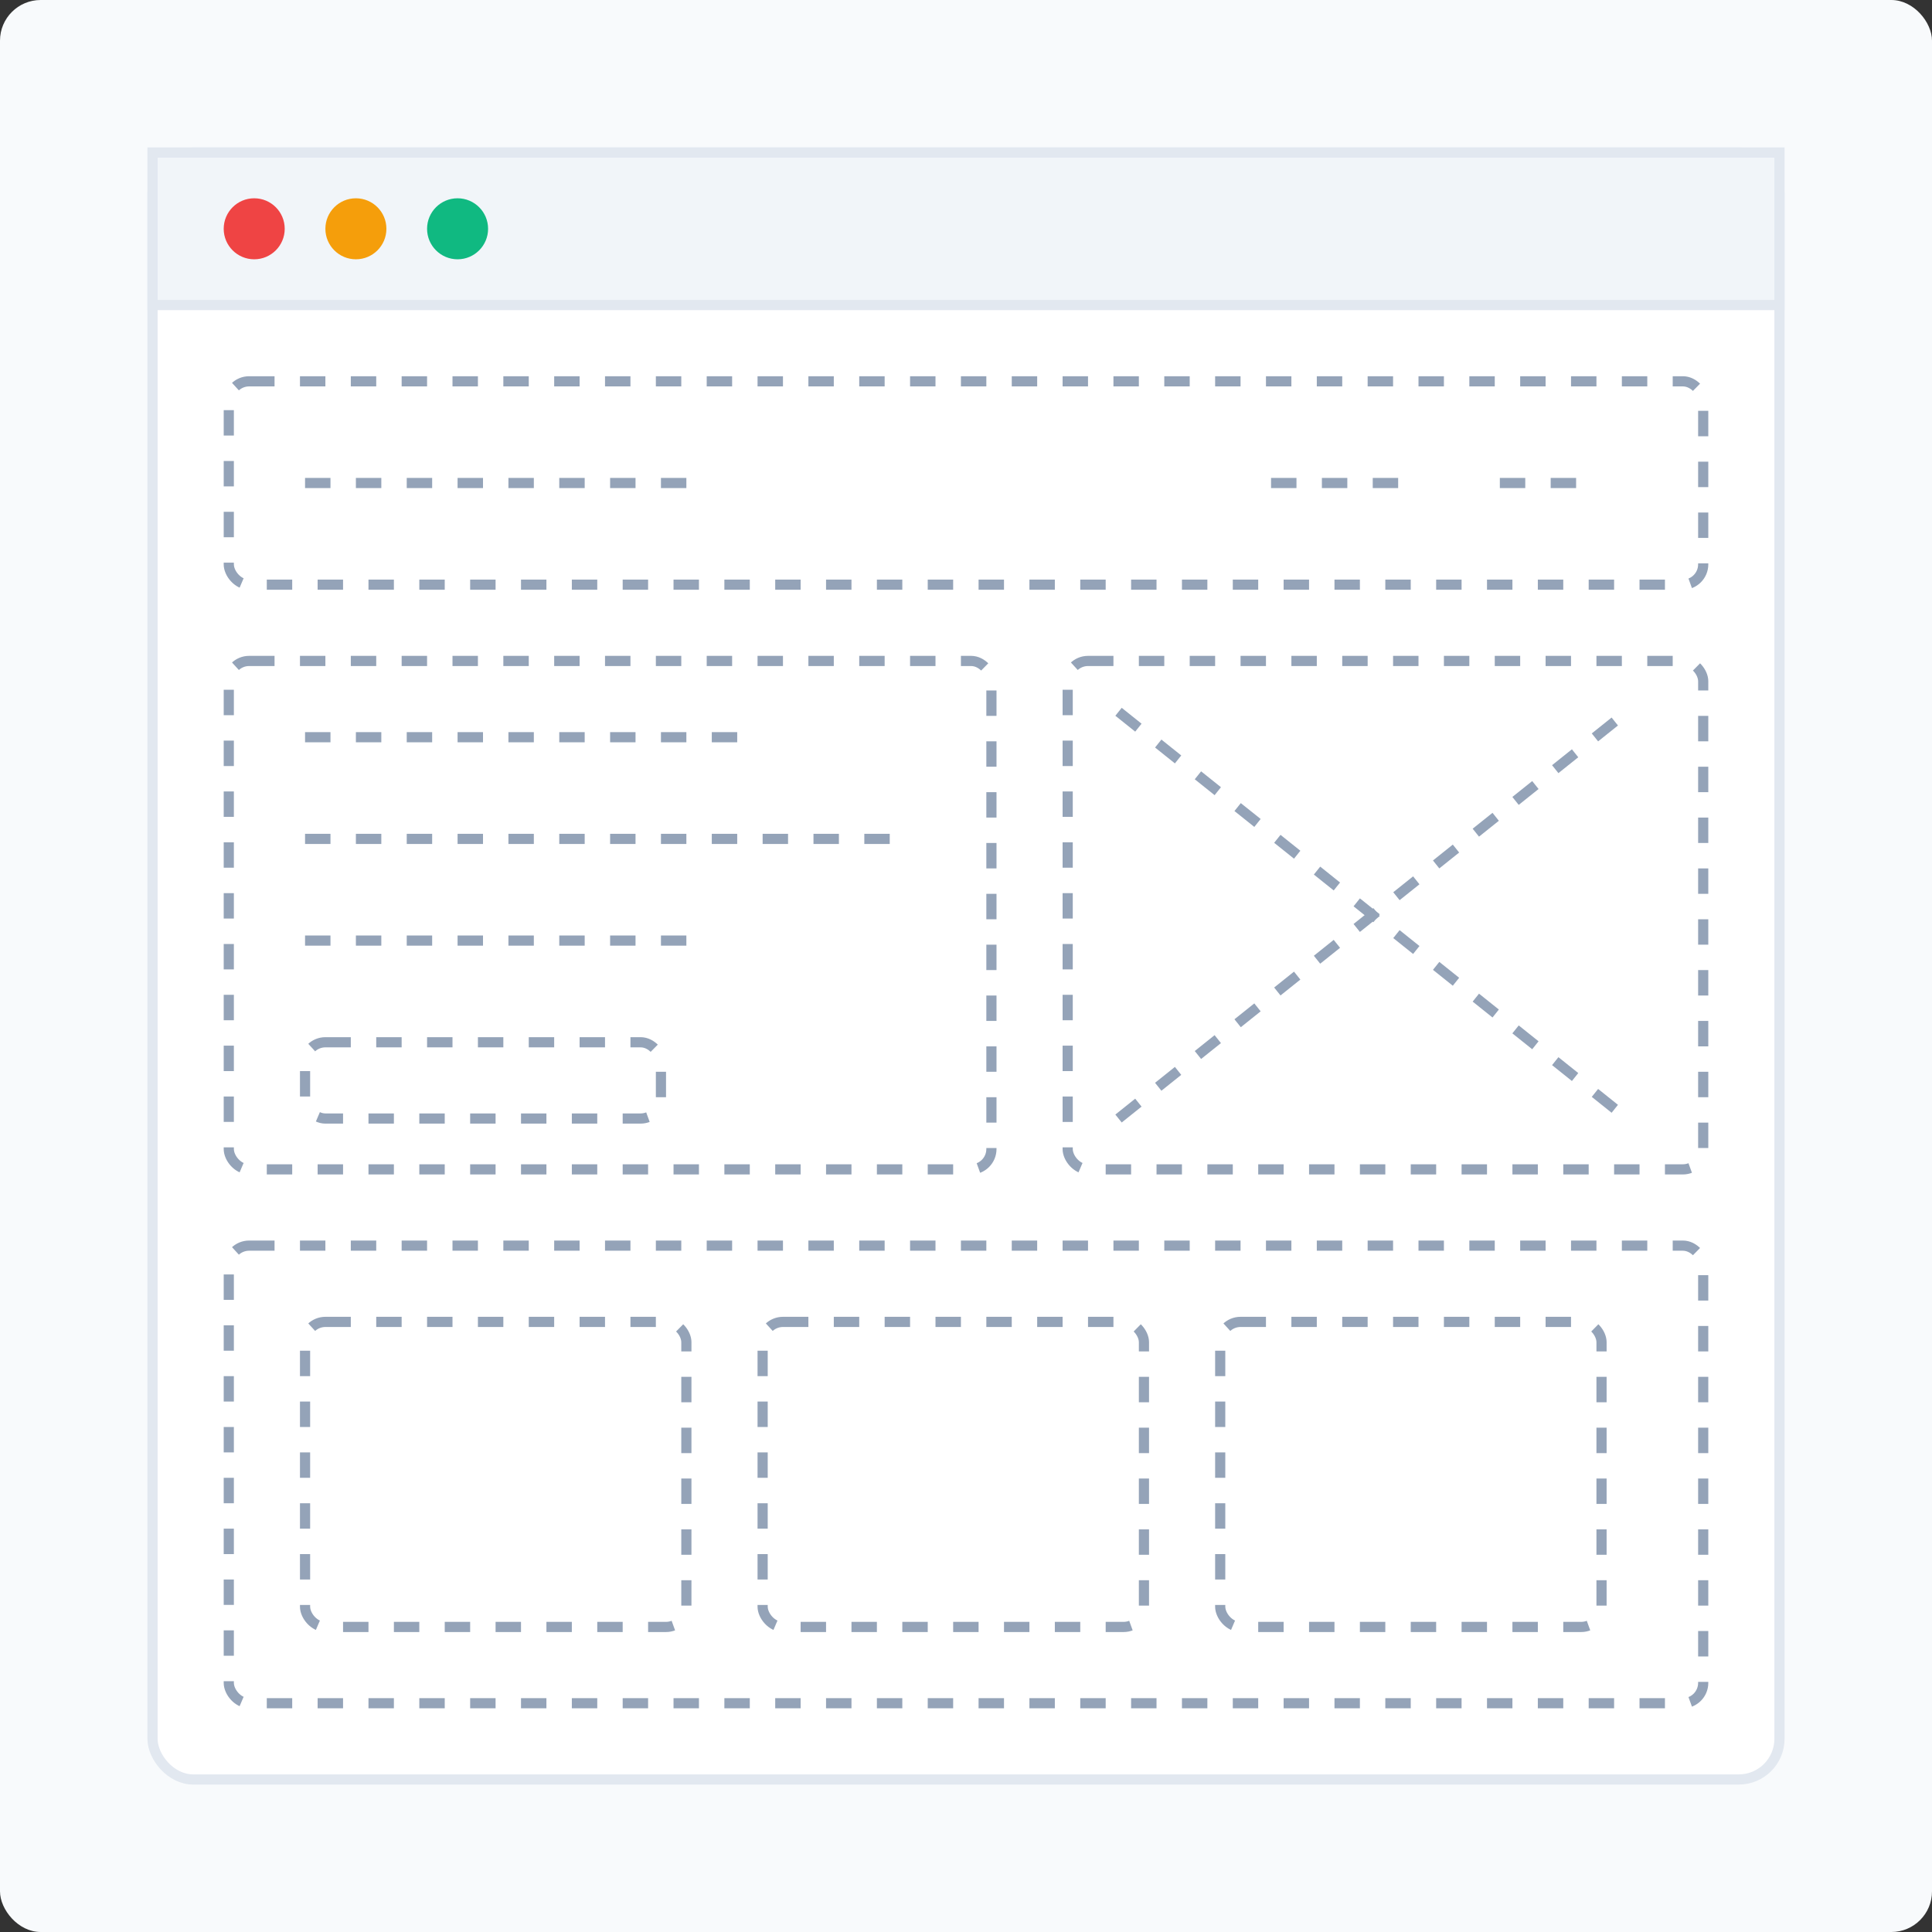 <?xml version="1.0" encoding="UTF-8"?>
<svg width="380" height="380" viewBox="0 0 380 380" fill="none" xmlns="http://www.w3.org/2000/svg">
  <rect x="0" y="0" width="380" height="380" fill="#333333" stroke="none"/>
  <!-- Background -->
  <rect width="380" height="380" rx="8" fill="#f8fafc" />
  
  <!-- Browser Window - Always visible and colored -->
  <g id="browser-window">
    <rect x="30" y="30" width="320" height="320" rx="8" fill="white" stroke="#e2e8f0" stroke-width="2" />
    <rect x="30" y="30" width="320" height="30" rx="8 8 0 0" fill="#f1f5f9" stroke="#e2e8f0" stroke-width="2" />
    <circle cx="50" cy="45" r="6" fill="#ef4444" />
    <circle cx="70" cy="45" r="6" fill="#f59e0b" />
    <circle cx="90" cy="45" r="6" fill="#10b981" />
  </g>
  
  <!-- Header Section -->
  <g id="header-sketch" class="component">
    <rect x="45" y="75" width="290" height="40" rx="4" stroke="#94a3b8" stroke-width="2" stroke-dasharray="5 5" fill="none" />
    <line x1="60" y1="95" x2="140" y2="95" stroke="#94a3b8" stroke-width="2" stroke-dasharray="5 5" />
    <line x1="250" y1="95" x2="280" y2="95" stroke="#94a3b8" stroke-width="2" stroke-dasharray="5 5" />
    <line x1="295" y1="95" x2="315" y2="95" stroke="#94a3b8" stroke-width="2" stroke-dasharray="5 5" />
  </g>
  
  <g id="header-final" class="component" opacity="0">
    <rect x="45" y="75" width="290" height="40" rx="4" fill="#f8fafc" />
    <rect x="60" y="85" width="80" height="20" rx="4" fill="#4f46e5" />
    <circle cx="280" cy="95" r="8" fill="#f8fafc" stroke="#64748b" stroke-width="2" />
    <line x1="276" y1="95" x2="284" y2="95" stroke="#64748b" stroke-width="2" />
    <line x1="280" y1="91" x2="280" y2="99" stroke="#64748b" stroke-width="2" />
    <rect x="300" y="87" width="16" height="16" rx="4" fill="#f8fafc" stroke="#64748b" stroke-width="2" />
  </g>
  
  <!-- Hero Content -->
  <g id="hero-content-sketch" class="component">
    <rect x="45" y="130" width="150" height="100" rx="4" stroke="#94a3b8" stroke-width="2" stroke-dasharray="5 5" fill="none" />
    <line x1="60" y1="145" x2="150" y2="145" stroke="#94a3b8" stroke-width="2" stroke-dasharray="5 5" />
    <line x1="60" y1="165" x2="180" y2="165" stroke="#94a3b8" stroke-width="2" stroke-dasharray="5 5" />
    <line x1="60" y1="185" x2="135" y2="185" stroke="#94a3b8" stroke-width="2" stroke-dasharray="5 5" />
    <rect x="60" y="205" width="70" height="15" rx="4" stroke="#94a3b8" stroke-width="2" stroke-dasharray="5 5" fill="none" />
  </g>
  
  <g id="hero-content-final" class="component" opacity="0">
    <rect x="45" y="130" width="150" height="100" rx="4" fill="#f1f5f9" />
    <rect x="60" y="145" width="120" height="12" rx="2" fill="#0f172a" />
    <rect x="60" y="165" width="130" height="12" rx="2" fill="#334155" />
    <rect x="60" y="185" width="110" height="12" rx="2" fill="#64748b" />
    <rect x="60" y="205" width="80" height="20" rx="10" fill="#4f46e5" />
  </g>
  
  <!-- Hero Image -->
  <g id="hero-image-sketch" class="component">
    <rect x="210" y="130" width="125" height="100" rx="4" stroke="#94a3b8" stroke-width="2" stroke-dasharray="5 5" fill="none" />
    <line x1="220" y1="140" x2="320" y2="220" stroke="#94a3b8" stroke-width="2" stroke-dasharray="5 5" />
    <line x1="220" y1="220" x2="320" y2="140" stroke="#94a3b8" stroke-width="2" stroke-dasharray="5 5" />
  </g>
  
  <g id="hero-image-final" class="component" opacity="0">
    <rect x="210" y="130" width="125" height="100" rx="4" fill="#ffffff" stroke="#e2e8f0" stroke-width="2" />
    <!-- Line graph replacing checkmark -->
    <polyline points="220,190 235,170 250,180 265,160 280,175 295,150 310,145" 
             stroke="#4f46e5" stroke-width="3" fill="none" stroke-linejoin="round"/>
    <circle cx="220" cy="190" r="4" fill="#4f46e5"/>
    <circle cx="235" cy="170" r="4" fill="#4f46e5"/>
    <circle cx="250" cy="180" r="4" fill="#4f46e5"/>
    <circle cx="265" cy="160" r="4" fill="#4f46e5"/>
    <circle cx="280" cy="175" r="4" fill="#4f46e5"/>
    <circle cx="295" cy="150" r="4" fill="#4f46e5"/>
    <circle cx="310" cy="145" r="4" fill="#4f46e5"/>
    <!-- X and Y axis -->
    <line x1="220" y1="210" x2="310" y2="210" stroke="#94a3b8" stroke-width="2"/>
    <line x1="220" y1="210" x2="220" y2="140" stroke="#94a3b8" stroke-width="2"/>
  </g>
  
  <!-- Content Cards -->
  <g id="content-sketch" class="component">
    <rect x="45" y="245" width="290" height="90" rx="4" stroke="#94a3b8" stroke-width="2" stroke-dasharray="5 5" fill="none" />
    <rect x="60" y="260" width="75" height="60" rx="4" stroke="#94a3b8" stroke-width="2" stroke-dasharray="5 5" fill="none" />
    <rect x="150" y="260" width="75" height="60" rx="4" stroke="#94a3b8" stroke-width="2" stroke-dasharray="5 5" fill="none" />
    <rect x="240" y="260" width="75" height="60" rx="4" stroke="#94a3b8" stroke-width="2" stroke-dasharray="5 5" fill="none" />
  </g>
  
  <g id="content-final" class="component" opacity="0">
    <rect x="45" y="245" width="290" height="90" rx="4" fill="#ffffff" />
    
    <!-- Bar Chart in First Card -->
    <rect x="60" y="260" width="75" height="60" rx="4" fill="#f1f5f9" />
    <rect x="70" y="300" width="10" height="10" fill="#4f46e5" />
    <rect x="85" y="290" width="10" height="20" fill="#4f46e5" />
    <rect x="100" y="280" width="10" height="30" fill="#4f46e5" />
    <rect x="115" y="270" width="10" height="40" fill="#4f46e5" />
    <line x1="65" y1="310" x2="130" y2="310" stroke="#94a3b8" stroke-width="1" />
    
    <!-- Pie Chart in Second Card -->
    <rect x="150" y="260" width="75" height="60" rx="4" fill="#f1f5f9" />
    <circle cx="187" cy="290" r="25" fill="#f1f5f9" stroke="#e2e8f0" stroke-width="1" />
    <path d="M 187 290 L 187 265 A 25 25 0 0 1 209 302 Z" fill="#4f46e5" />
    <path d="M 187 290 L 209 302 A 25 25 0 0 1 165 302 Z" fill="#8b5cf6" />
    <path d="M 187 290 L 165 302 A 25 25 0 0 1 187 265 Z" fill="#ef4444" />
    
    <!-- Line Chart in Third Card -->
    <rect x="240" y="260" width="75" height="60" rx="4" fill="#f1f5f9" />
    <polyline points="250,305 260,295 270,300 280,280 290,290 300,275 310,285" 
             stroke="#10b981" stroke-width="2" fill="none" stroke-linejoin="round"/>
    <line x1="250" y1="310" x2="310" y2="310" stroke="#94a3b8" stroke-width="1" />
    <line x1="250" y1="310" x2="250" y2="270" stroke="#94a3b8" stroke-width="1" />
  </g>
  
  <!-- Animation -->
  <style>
    .component {
      transition: opacity 0.4s ease-in-out;
    }
    
    @keyframes transform-header {
      0%, 10% { opacity: 1; }
      15%, 100% { opacity: 0; }
    }
    
    @keyframes transform-hero-content {
      0%, 20% { opacity: 1; }
      25%, 100% { opacity: 0; }
    }
    
    @keyframes transform-hero-image {
      0%, 30% { opacity: 1; }
      35%, 100% { opacity: 0; }
    }
    
    @keyframes transform-content {
      0%, 40% { opacity: 1; }
      45%, 100% { opacity: 0; }
    }
    
    @keyframes appear-header {
      0%, 15% { opacity: 0; }
      20%, 100% { opacity: 1; }
    }
    
    @keyframes appear-hero-content {
      0%, 25% { opacity: 0; }
      30%, 100% { opacity: 1; }
    }
    
    @keyframes appear-hero-image {
      0%, 35% { opacity: 0; }
      40%, 100% { opacity: 1; }
    }
    
    @keyframes appear-content {
      0%, 45% { opacity: 0; }
      50%, 100% { opacity: 1; }
    }
    
    #header-sketch {
      animation: transform-header 5s infinite;
    }
    
    #hero-content-sketch {
      animation: transform-hero-content 5s infinite;
    }
    
    #hero-image-sketch {
      animation: transform-hero-image 5s infinite;
    }
    
    #content-sketch {
      animation: transform-content 5s infinite;
    }
    
    #header-final {
      animation: appear-header 5s infinite;
    }
    
    #hero-content-final {
      animation: appear-hero-content 5s infinite;
    }
    
    #hero-image-final {
      animation: appear-hero-image 5s infinite;
    }
    
    #content-final {
      animation: appear-content 5s infinite;
    }
  </style>
</svg> 